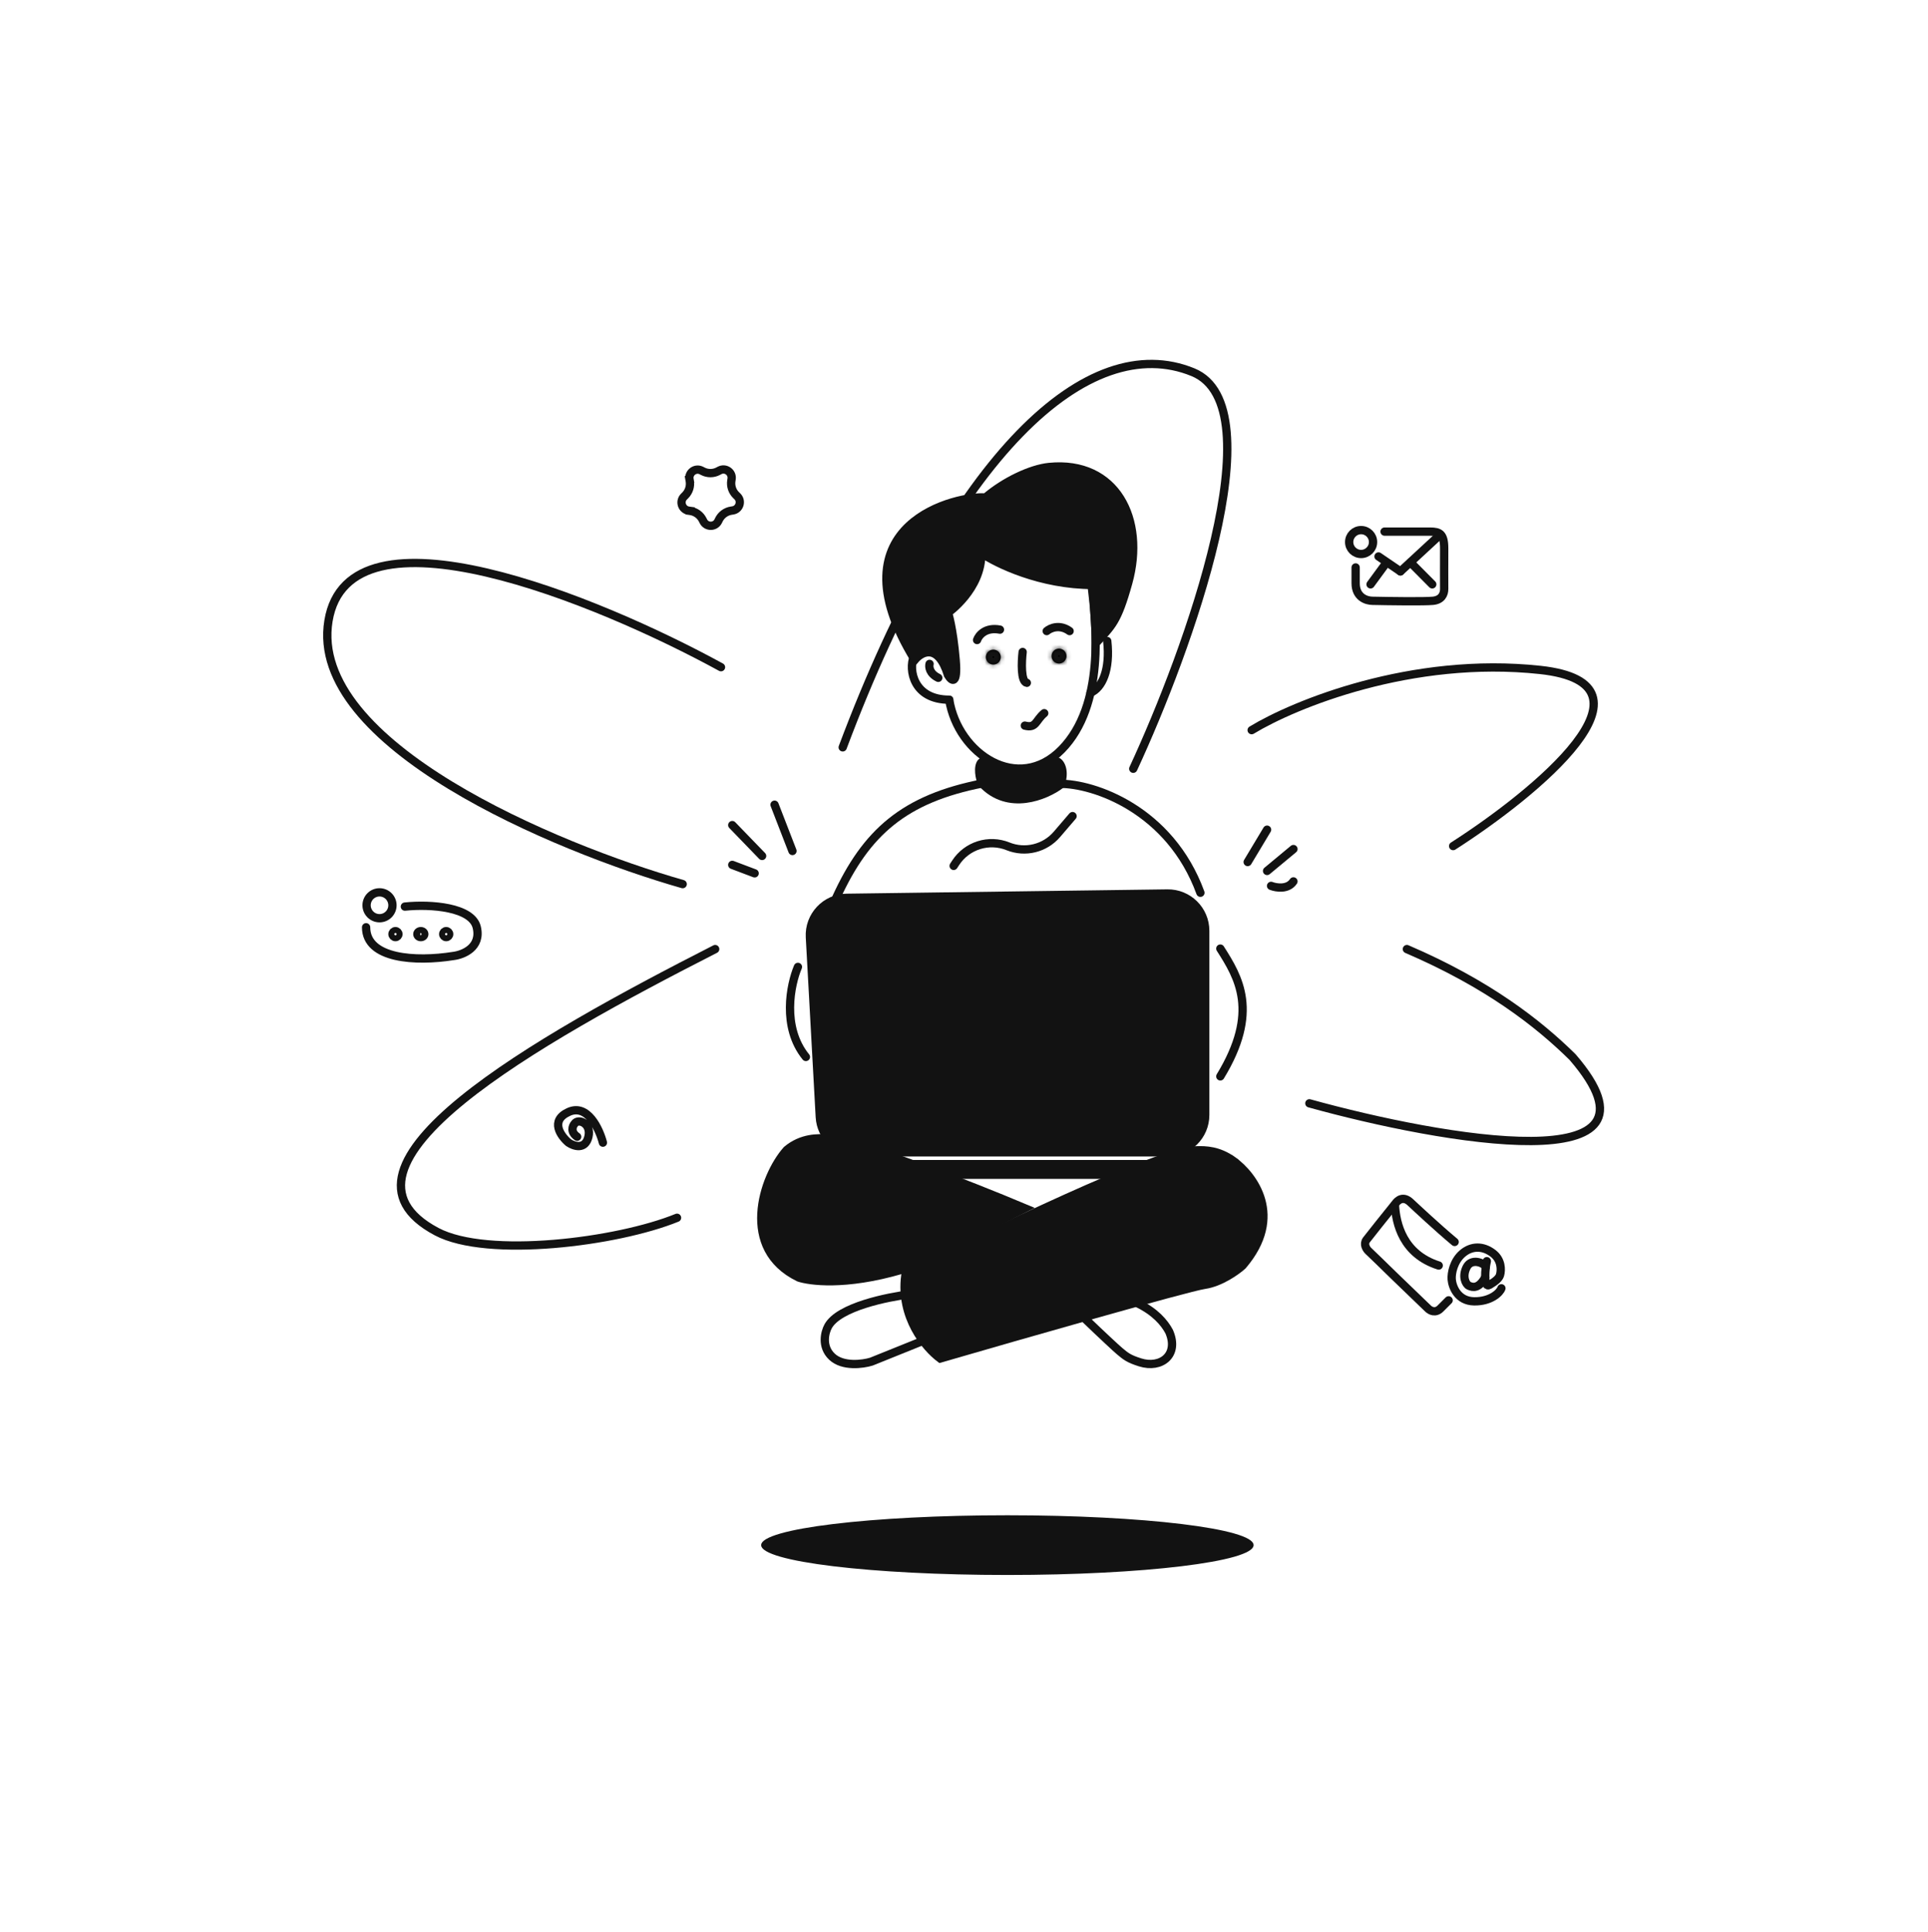 <svg width="465" height="466" viewBox="0 0 465 466" fill="none" xmlns="http://www.w3.org/2000/svg">
<g filter="url(#filter0_dd_3056_4588)">
<path d="M6.728 148.276C-18.512 62.038 61.54 -18.022 147.792 7.228L200.565 22.694C221.425 28.802 243.598 28.802 264.458 22.694L317.231 7.228C403.448 -18.011 483.523 62.038 458.272 148.288L442.806 201.058C436.697 221.917 436.697 244.091 442.806 264.95L458.272 317.732C483.523 403.958 403.46 484.031 317.219 458.769L264.458 443.303C243.591 437.19 221.409 437.19 200.542 443.303L147.792 458.757C61.54 483.996 -18.523 403.947 6.728 317.698L22.194 264.938C28.302 244.079 28.302 221.894 22.194 201.024L6.728 148.276Z" fill="white"/>
</g>
<path d="M91.534 221.443C93.257 221.443 94.654 220.046 94.654 218.323C94.654 216.6 93.257 215.203 91.534 215.203C89.812 215.203 88.415 216.6 88.415 218.323C88.415 220.046 89.812 221.443 91.534 221.443Z" stroke="#121212" stroke-width="2"/>
<path d="M97.65 218.639C103.942 217.991 113.816 218.757 114.983 223.625C116.15 228.492 111.693 230.273 109.32 230.554C100.281 231.991 88.296 231.315 88.296 223.625" stroke="#121212" stroke-width="2" stroke-linecap="round"/>
<path d="M95.376 225.998C95.773 225.998 96.095 225.676 96.095 225.278C96.095 224.881 95.773 224.559 95.376 224.559C94.978 224.559 94.656 224.881 94.656 225.278C94.656 225.676 94.978 225.998 95.376 225.998Z" stroke="#121212" stroke-width="2"/>
<path d="M102.333 225.278C102.333 225.628 102.008 225.998 101.494 225.998C100.98 225.998 100.654 225.628 100.654 225.278C100.654 224.929 100.98 224.559 101.494 224.559C102.008 224.559 102.333 224.929 102.333 225.278Z" stroke="#121212" stroke-width="2"/>
<path d="M107.614 225.998C108.011 225.998 108.334 225.676 108.334 225.278C108.334 224.881 108.011 224.559 107.614 224.559C107.216 224.559 106.894 224.881 106.894 225.278C106.894 225.676 107.216 225.998 107.614 225.998Z" stroke="#121212" stroke-width="2"/>
<path d="M328.276 133.603C329.866 133.603 331.156 132.314 331.156 130.724C331.156 129.133 329.866 127.844 328.276 127.844C326.685 127.844 325.396 129.133 325.396 130.724C325.396 132.314 326.685 133.603 328.276 133.603Z" stroke="#121212" stroke-width="2"/>
<path d="M333.933 128.207C336.043 128.207 342.073 128.207 344.91 128.207C347.208 128.207 348.313 128.715 348.313 132.273C348.313 135.729 348.285 140.207 348.313 142.014C348.333 143.284 347.701 144.69 345.591 144.893C343.48 145.097 335.011 144.978 331.04 144.893C329.565 144.893 326.956 144.057 326.956 140.658V136.847" stroke="#121212" stroke-width="2" stroke-linecap="round"/>
<path d="M332.475 134.199L337.753 137.798" stroke="#121212" stroke-width="2" stroke-linecap="round"/>
<path d="M337.755 137.813L347.354 128.934" stroke="#121212" stroke-width="2" stroke-linecap="round"/>
<path d="M340.188 135.645L342.811 138.284L345.433 140.923" stroke="#121212" stroke-width="2" stroke-linecap="round"/>
<path d="M330.555 140.923L334.425 135.645" stroke="#121212" stroke-width="2" stroke-linecap="round"/>
<path d="M349.38 313.595C348.582 314.393 347.895 315.082 347.421 315.556C346.186 316.792 344.89 316.071 344.396 315.556L336.518 307.966C335.355 306.885 334.372 305.817 329.977 301.624C329.527 301.173 328.814 300.023 329.561 299.025C330.309 298.026 334.511 292.786 336.518 290.291C337.127 289.409 338.45 288.359 340.138 289.929C341.592 291.28 346.576 295.959 350.834 299.516" stroke="#121212" stroke-width="2" stroke-linecap="round"/>
<path d="M336.435 290.562C336.682 295.115 338.353 302.443 346.994 305.201" stroke="#121212" stroke-width="2" stroke-linecap="round"/>
<path d="M358.346 305.549C357.95 304.542 354.91 303.37 353.76 305.549C352.576 307.796 353.482 309.69 354.252 310.061C355.236 310.535 356.681 310.783 358.207 308.055" stroke="#121212" stroke-width="2" stroke-linecap="round"/>
<path d="M358.598 304.15C358.51 304.676 358.418 304.897 358.346 305.551C358.253 306.403 358.193 307.297 358.207 308.057C358.236 309.39 358.5 310.31 359.249 309.866C360.751 308.975 361.562 308.245 361.778 307.5C362.138 306.247 362.141 303.848 360.115 302.28C357.672 300.386 354.917 300.438 352.75 302.28C350.598 304.108 350.01 307.035 350.128 308.553C350.257 310.214 351.496 313.781 355.541 313.837C359.585 313.893 361.776 311.712 362.112 310.692" stroke="#121212" stroke-width="2" stroke-linecap="round"/>
<path d="M145.411 275.57C144.548 272.239 141.684 266.097 137.128 268.173C132.572 270.249 135.229 273.969 137.128 275.57C138.405 276.435 141.151 277.361 141.917 274.142C142.682 270.924 139.457 269.6 138.551 271.028C138.073 271.59 137.534 273 139.199 274.142" stroke="#121212" stroke-width="2" stroke-linecap="round"/>
<path d="M166.453 123.209L166.315 124.199L166.453 123.209L166.102 123.16C164.46 122.931 163.793 120.919 164.974 119.755L165.226 119.506C166.164 118.582 166.586 117.255 166.356 115.959L166.294 115.61L165.31 115.784L166.294 115.61C166.005 113.978 167.712 112.722 169.184 113.485L169.499 113.648C170.668 114.254 172.06 114.246 173.222 113.627L173.535 113.46C174.997 112.68 176.719 113.916 176.448 115.552L176.391 115.901C176.175 117.2 176.613 118.522 177.561 119.435L177.817 119.681C179.01 120.832 178.367 122.851 176.728 123.099L176.377 123.152C175.075 123.349 173.954 124.174 173.378 125.357L173.223 125.676C172.498 127.167 170.378 127.179 169.636 125.697L169.477 125.38C168.888 124.203 167.757 123.391 166.453 123.209Z" stroke="#121212" stroke-width="2"/>
<path d="M239.843 221.422V241.82" stroke="#121212" stroke-width="2" stroke-linecap="round"/>
<path d="M255.201 223.82V243.259" stroke="#121212" stroke-width="2" stroke-linecap="round"/>
<path d="M219.278 312.16C214.207 312.792 202.334 315.12 199.734 319.856C198.953 321.277 198.048 324.735 200.67 327.197C203.291 329.66 208.082 329.013 210.149 328.381L222.204 323.527" stroke="#121212" stroke-width="2" stroke-linecap="round"/>
<path d="M288.423 277.42L288.423 277.42C290.869 277.341 293.853 277.42 297.352 279.899L297.929 279.084L297.352 279.899C299.854 281.672 302.973 285.081 304.192 289.482C305.388 293.799 304.798 299.212 299.691 305.2C298.972 305.849 297.651 306.866 296.022 307.796C294.354 308.748 292.426 309.573 290.534 309.853L290.534 309.853C289.43 310.016 286.062 310.874 281.428 312.124C276.755 313.384 270.709 315.066 264.18 316.906C251.328 320.529 236.595 324.769 226.764 327.622C223.179 324.939 217.066 317.663 218.336 307.692C228.198 302.659 243.301 295.225 257.159 288.976C264.199 285.801 270.905 282.938 276.434 280.851C279.199 279.808 281.658 278.963 283.71 278.371C285.781 277.774 287.37 277.454 288.423 277.42Z" fill="#121212" stroke="#121212" stroke-width="2"/>
<path d="M199.683 274.581C201.221 274.684 204.194 275.436 208.114 276.66C211.993 277.872 216.694 279.51 221.628 281.324C230.592 284.619 240.293 288.48 247.177 291.381L217.5 306.21C203.623 310.264 195.178 308.926 192.685 308.109C189.056 306.348 186.735 303.976 185.349 301.336C183.95 298.672 183.472 295.673 183.638 292.643C183.971 286.579 186.876 280.568 189.767 277.336C193.37 274.302 197.335 274.425 199.683 274.581Z" fill="#121212" stroke="#121212" stroke-width="2"/>
<path d="M274.373 314.312C278.564 316.326 280.829 318.965 281.978 321.128C284.44 326.763 280.02 330.15 274.973 328.557C272.184 327.677 271.526 327.088 270.049 325.863C269.299 325.241 265.798 321.988 261.802 318.146" stroke="#121212" stroke-width="2" stroke-linecap="round"/>
<path d="M194.338 226.072L196.725 269.448C197.017 274.749 201.401 278.898 206.71 278.898H281.678C287.2 278.898 291.678 274.421 291.678 268.898V224.479C291.678 218.904 287.118 214.405 281.543 214.48L204.188 215.523C198.503 215.6 194.026 220.395 194.338 226.072Z" fill="#121212"/>
<rect x="197.646" y="280.742" width="93.032" height="2.56" rx="1.28" fill="#121212" stroke="#121212" stroke-width="2"/>
<path d="M255.441 189.025C263.8 188.905 282.199 195.265 289.518 215.303" stroke="#121212" stroke-width="2" stroke-linecap="round"/>
<path d="M237.083 188.906C218.005 192.626 208.886 200.785 201.686 216.504" stroke="#121212" stroke-width="2" stroke-linecap="round"/>
<path d="M300.917 207.889L305.597 200.09" stroke="#121212" stroke-width="2" stroke-linecap="round"/>
<path d="M305.597 210.041L311.957 204.762" stroke="#121212" stroke-width="2" stroke-linecap="round"/>
<path d="M306.558 213.642C307.797 214.122 310.612 214.578 311.956 212.562" stroke="#121212" stroke-width="2" stroke-linecap="round"/>
<path d="M183.809 206.424L176.609 198.984" stroke="#121212" stroke-width="2" stroke-linecap="round"/>
<path d="M191.127 205.225L186.807 194.066" stroke="#121212" stroke-width="2" stroke-linecap="round"/>
<path d="M182.007 210.617L176.609 208.578" stroke="#121212" stroke-width="2" stroke-linecap="round"/>
<path d="M294.319 228.766C298.758 235.725 303.798 244.004 294.319 259.583" stroke="#121212" stroke-width="2" stroke-linecap="round"/>
<path d="M255.8 189.224C256.903 186.104 255.898 184.005 254.918 183.605C249.037 188.884 240.116 186.925 236.808 183.725C235.632 184.781 236.318 187.904 236.808 188.864C243.18 195.774 252.247 191.903 255.8 189.224Z" fill="#121212" stroke="#121212" stroke-width="2" stroke-linecap="round"/>
<path d="M230.004 208.819L230.488 208.077C233.204 203.907 238.492 202.242 243.107 204.103V204.103C247.252 205.774 252 204.615 254.908 201.222L258.682 196.82" stroke="#121212" stroke-width="2" stroke-linecap="round"/>
<path d="M192.446 233.184C190.646 237.423 188.511 247.702 194.366 254.902" stroke="#121212" stroke-width="2" stroke-linecap="round"/>
<path d="M272.107 140.575C269.467 150.054 268.147 150.894 264.307 155.094C264.307 150.943 263.594 143.977 263.594 141.076C251.022 141.076 240.411 135.944 236.678 133.377C236.811 142.08 228.653 147.77 228.653 147.77C228.653 147.77 229.823 151.285 230.492 159.15C231.027 165.443 229.489 164.227 228.653 162.832C226.245 155.067 222.3 157.142 220.628 159.15C200.113 125.816 231.662 119.375 237.681 119.989C242.228 116.106 248.57 113.063 253.028 112.617C269.107 111.008 276.387 125.205 272.107 140.575Z" fill="#121212" stroke="#121212" stroke-width="2" stroke-linecap="round"/>
<path d="M228.934 168.765C231.094 181.951 245.591 191.433 256.052 180.751C266.513 170.07 264.42 150.518 263.302 141.395" stroke="#121212" stroke-width="2" stroke-linecap="round"/>
<path d="M220.391 158.324C219.071 161.564 220.309 168.743 228.934 168.743" stroke="#121212" stroke-width="2" stroke-linecap="round"/>
<path d="M224.195 160.109C224.004 160.802 224.156 162.445 226.294 163.468" stroke="#121212" stroke-width="2" stroke-linecap="round"/>
<path d="M263.011 167.073C265.826 165.899 267.811 161.553 267.047 154.594" stroke="#121212" stroke-width="2" stroke-linecap="round"/>
<path d="M247.172 174.995C249.931 175.715 249.757 173.734 251.851 171.996" stroke="#121212" stroke-width="2" stroke-linecap="round"/>
<mask id="path-45-inside-1_3056_4588" fill="white">
<ellipse cx="255.411" cy="158.221" rx="1.799" ry="1.799"/>
</mask>
<ellipse cx="255.411" cy="158.221" rx="1.799" ry="1.799" fill="black"/>
<path d="M255.21 158.221C255.21 158.111 255.3 158.021 255.411 158.021V162.021C257.509 162.021 259.21 160.32 259.21 158.221H255.21ZM255.411 158.021C255.522 158.021 255.611 158.111 255.611 158.221H251.611C251.611 160.32 253.312 162.021 255.411 162.021V158.021ZM255.611 158.221C255.611 158.332 255.522 158.422 255.411 158.422V154.422C253.312 154.422 251.611 156.123 251.611 158.221H255.611ZM255.411 158.422C255.3 158.422 255.21 158.332 255.21 158.221H259.21C259.21 156.123 257.509 154.422 255.411 154.422V158.422Z" fill="#121212" mask="url(#path-45-inside-1_3056_4588)"/>
<mask id="path-47-inside-2_3056_4588" fill="white">
<ellipse cx="239.572" cy="158.471" rx="1.799" ry="1.799"/>
</mask>
<ellipse cx="239.572" cy="158.471" rx="1.799" ry="1.799" fill="black"/>
<path d="M239.371 158.471C239.371 158.361 239.461 158.271 239.572 158.271V162.271C241.67 162.271 243.371 160.57 243.371 158.471H239.371ZM239.572 158.271C239.682 158.271 239.772 158.361 239.772 158.471H235.772C235.772 160.57 237.473 162.271 239.572 162.271V158.271ZM239.772 158.471C239.772 158.582 239.682 158.672 239.572 158.672V154.672C237.473 154.672 235.772 156.373 235.772 158.471H239.772ZM239.572 158.672C239.461 158.672 239.371 158.582 239.371 158.471H243.371C243.371 156.373 241.67 154.672 239.572 154.672V158.672Z" fill="#121212" mask="url(#path-47-inside-2_3056_4588)"/>
<path d="M235.653 154.355C236.031 153.239 237.666 151.176 241.172 151.846" stroke="#121212" stroke-width="2" stroke-linecap="round"/>
<path d="M252.451 152.194C253.288 151.47 255.562 150.456 257.971 152.194" stroke="#121212" stroke-width="2" stroke-linecap="round"/>
<path d="M246.646 157.234C246.367 159.604 246.177 164.409 247.653 164.674" stroke="#121212" stroke-width="2" stroke-linecap="round"/>
<path d="M315.796 266.084C347.834 274.963 405.381 285.162 379.271 254.924C371.032 246.805 358.873 237.286 339.314 228.887" stroke="#121212" stroke-width="2" stroke-linecap="round"/>
<path d="M350.474 204.042C370.392 191.283 402.477 164.925 371.472 161.566C340.467 158.206 312.157 169.845 301.878 176.085" stroke="#121212" stroke-width="2" stroke-linecap="round"/>
<path d="M273.32 185.396C286.519 156.958 307.877 98.019 287.719 89.764C262.521 79.445 229.883 109.202 203.246 180.236" stroke="#121212" stroke-width="2" stroke-linecap="round"/>
<path d="M173.891 160.903C144.374 144.744 84.115 119.89 79.219 149.743C74.323 179.597 134.135 204.499 164.652 213.218" stroke="#121212" stroke-width="2" stroke-linecap="round"/>
<path d="M172.488 228.887C129.412 250.845 75.438 281.213 105.334 297.041C117.573 303.521 148.891 299.561 163.289 293.681" stroke="#121212" stroke-width="2" stroke-linecap="round"/>
<path d="M301.858 372.629C301.858 372.834 301.672 373.19 300.897 373.65C300.16 374.086 299.041 374.524 297.553 374.951C294.585 375.801 290.267 376.573 284.902 377.223C274.179 378.523 259.351 379.329 242.963 379.329C226.575 379.329 211.748 378.523 201.025 377.223C195.66 376.573 191.341 375.801 188.373 374.951C186.886 374.524 185.766 374.086 185.03 373.65C184.254 373.19 184.068 372.834 184.068 372.629C184.068 372.424 184.254 372.068 185.03 371.608C185.766 371.172 186.886 370.734 188.373 370.307C191.341 369.457 195.66 368.685 201.025 368.035C211.748 366.735 226.575 365.93 242.963 365.93C259.351 365.93 274.179 366.735 284.902 368.035C290.267 368.685 294.585 369.457 297.553 370.307C299.041 370.734 300.16 371.172 300.897 371.608C301.672 372.068 301.858 372.424 301.858 372.629Z" fill="#121212" stroke="#121212"/>
<defs>
<filter id="filter0_dd_3056_4588" x="0" y="0.5" width="465" height="465" filterUnits="userSpaceOnUse" color-interpolation-filters="sRGB">
<feFlood flood-opacity="0" result="BackgroundImageFix"/>
<feColorMatrix in="SourceAlpha" type="matrix" values="0 0 0 0 0 0 0 0 0 0 0 0 0 0 0 0 0 0 127 0" result="hardAlpha"/>
<feMorphology radius="1" operator="dilate" in="SourceAlpha" result="effect1_dropShadow_3056_4588"/>
<feOffset/>
<feComposite in2="hardAlpha" operator="out"/>
<feColorMatrix type="matrix" values="0 0 0 0 0.278 0 0 0 0 0.278 0 0 0 0 0.278 0 0 0 0.08 0"/>
<feBlend mode="normal" in2="BackgroundImageFix" result="effect1_dropShadow_3056_4588"/>
<feColorMatrix in="SourceAlpha" type="matrix" values="0 0 0 0 0 0 0 0 0 0 0 0 0 0 0 0 0 0 127 0" result="hardAlpha"/>
<feOffset/>
<feGaussianBlur stdDeviation="1"/>
<feComposite in2="hardAlpha" operator="out"/>
<feColorMatrix type="matrix" values="0 0 0 0 0.271 0 0 0 0 0.271 0 0 0 0 0.271 0 0 0 0.24 0"/>
<feBlend mode="normal" in2="effect1_dropShadow_3056_4588" result="effect2_dropShadow_3056_4588"/>
<feBlend mode="normal" in="SourceGraphic" in2="effect2_dropShadow_3056_4588" result="shape"/>
</filter>
</defs>
</svg>
